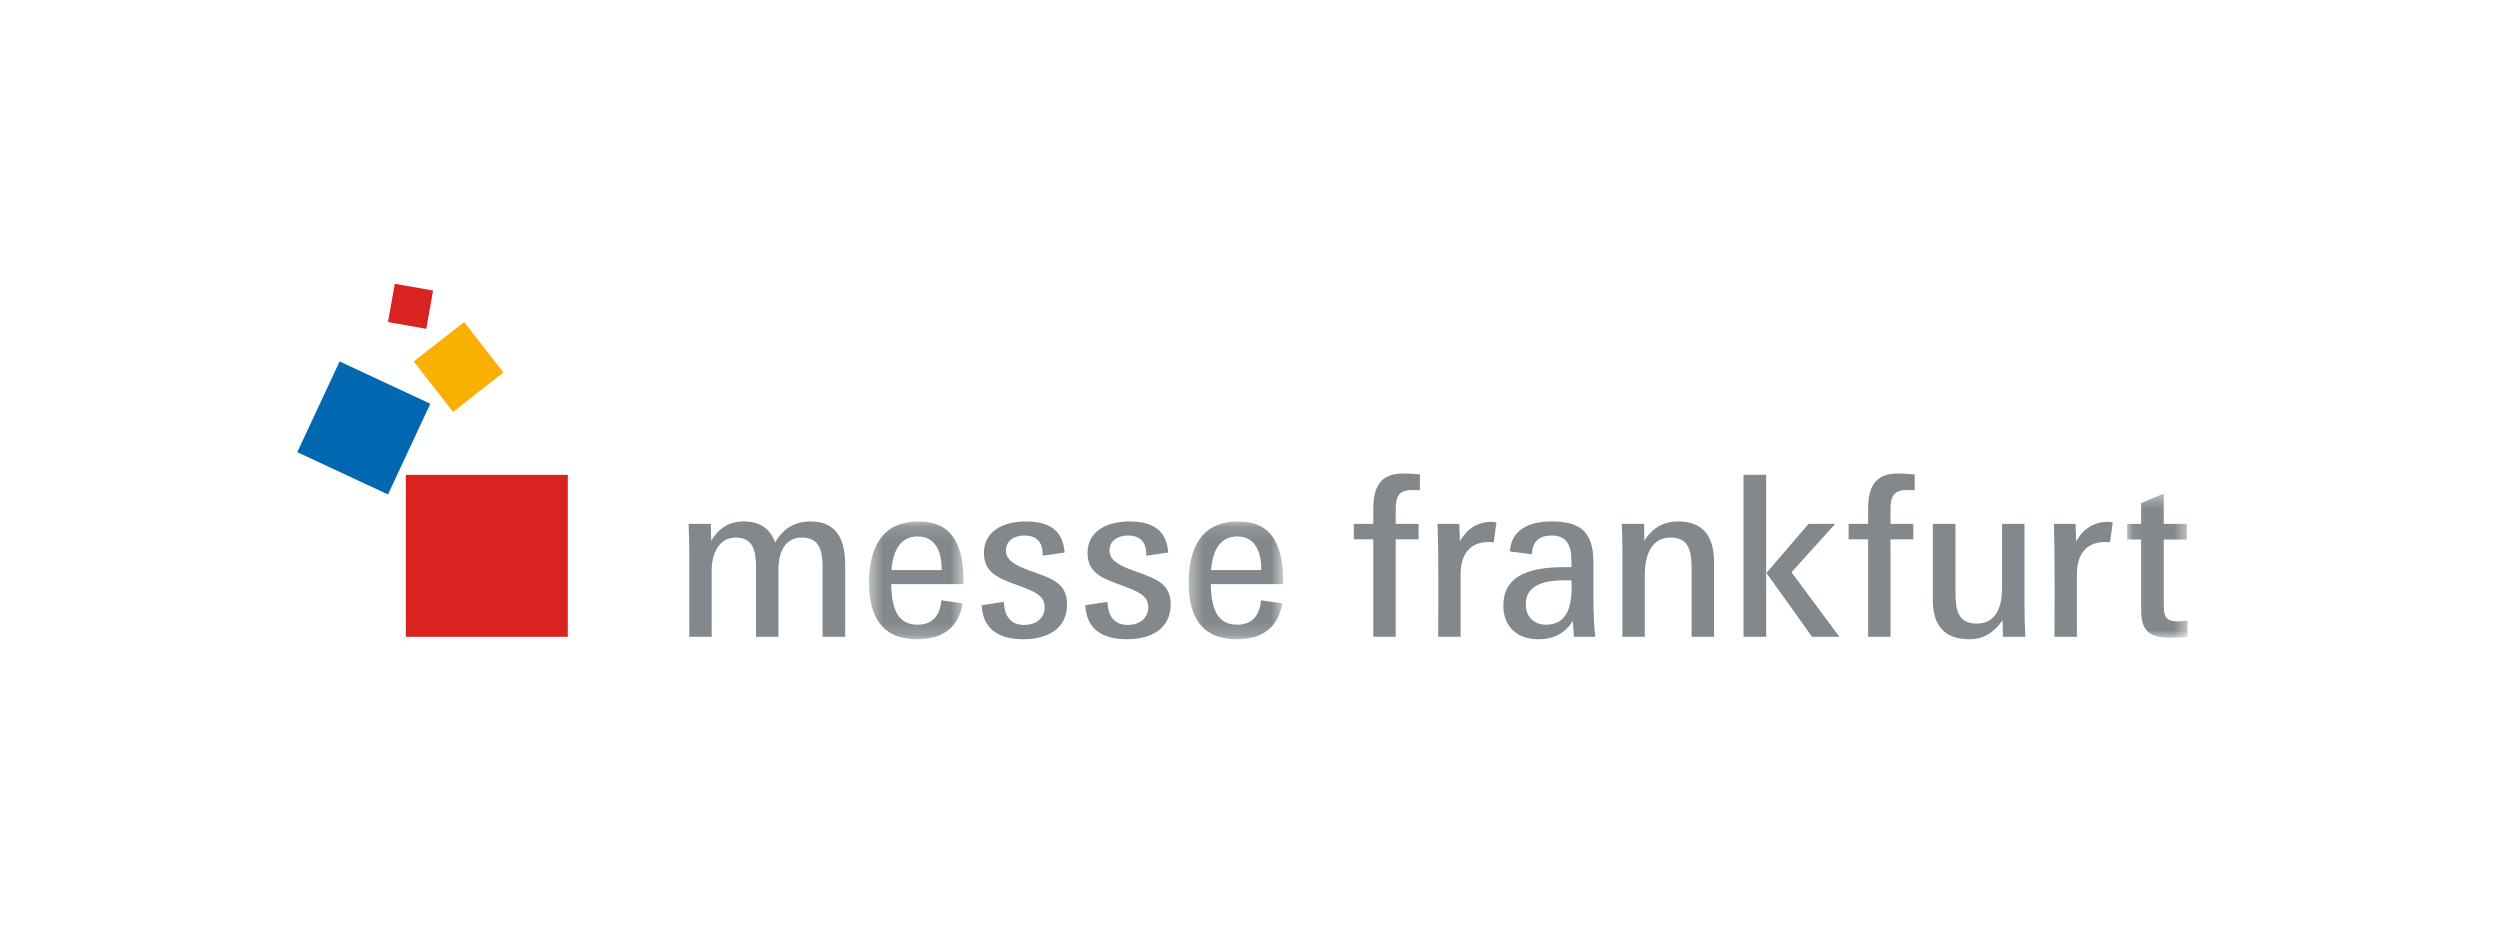 <?xml version="1.0" encoding="UTF-8"?> <svg xmlns="http://www.w3.org/2000/svg" xmlns:xlink="http://www.w3.org/1999/xlink" width="185px" height="70px" viewBox="0 0 185 70"> <!-- Generator: Sketch 50.2 (55047) - http://www.bohemiancoding.com/sketch --> <title>scholtysik_messefrankfurt_logo</title> <desc>Created with Sketch.</desc> <defs> <polygon id="path-1" points="0.448 0.118 7.445 0.118 7.445 8.837 0.448 8.837"></polygon> <polygon id="path-3" points="0.379 0.118 7.375 0.118 7.375 8.837 0.379 8.837"></polygon> <polygon id="path-5" points="0.056 0.386 4.527 0.386 4.527 11.049 0.056 11.049"></polygon> </defs> <g id="Symbols" stroke="none" stroke-width="1" fill="none" fill-rule="evenodd"> <g id="Kundenlogos-3-(5x6)--Copy-2" transform="translate(-1248, -868)"> <g id="scholtysik_messefrankfurt_logo" transform="translate(1248, 868)"> <rect id="Rectangle-5-Copy-16" fill="#FFFFFF" x="0" y="0" width="185" height="70"></rect> <g id="Page-1-Copy-3" transform="translate(22, 21)"> <polygon id="Fill-1" fill="#D82321" points="8.031 26.124 20.017 26.124 20.017 14.138 8.031 14.138"></polygon> <polygon id="Fill-2" fill="#0067B0" points="0 12.461 6.713 15.59 9.844 8.878 3.131 5.747"></polygon> <polygon id="Fill-3" fill="#FAB000" points="11.528 9.478 8.614 5.747 12.345 2.832 15.259 6.563"></polygon> <polygon id="Fill-4" fill="#D82321" points="7.213 9.30232558e-05 6.713 2.832 9.546 3.333 10.046 0.5"></polygon> <g id="Group-36" transform="translate(28.837, 13.747)"> <path d="M0.169,6.391 C0.169,5.529 0.152,4.734 0.12,4.021 L1.761,4.021 L1.794,5.28 C2.324,4.352 3.12,3.839 4.198,3.839 C5.391,3.839 6.17,4.386 6.518,5.396 C7.099,4.386 7.961,3.839 9.121,3.839 C11.028,3.839 11.708,5.098 11.708,7.087 L11.708,12.376 L10.033,12.376 L10.033,7.187 C10.033,5.994 9.785,5.032 8.508,5.032 C7.298,5.032 6.767,6.027 6.767,7.419 L6.767,12.376 L5.109,12.376 L5.109,7.22 C5.109,5.994 4.877,5.032 3.617,5.032 C2.324,5.032 1.827,6.275 1.827,7.469 L1.827,12.376 L0.169,12.376 L0.169,6.391 Z" id="Fill-5" fill="#82888C"></path> <g id="Group-9" transform="translate(13.023, 3.721)"> <mask id="mask-2" fill="white"> <use xlink:href="#path-1"></use> </mask> <g id="Clip-8"></g> <path d="M2.106,3.715 L5.819,3.715 C5.853,2.405 5.371,1.228 4.062,1.228 C2.818,1.228 2.238,2.173 2.106,3.715 M0.448,4.66 C0.448,2.089 1.393,0.118 4.111,0.118 C6.648,0.118 7.477,1.908 7.444,4.759 L2.089,4.759 C2.122,6.765 2.669,7.759 4.045,7.759 C5.106,7.759 5.686,7.146 5.802,5.953 L7.377,6.185 C7.079,7.975 5.885,8.837 4.012,8.837 C1.409,8.837 0.448,7.162 0.448,4.66" id="Fill-7" fill="#82888C" mask="url(#mask-2)"></path> </g> <path d="M21.81,10.038 L23.451,9.79 C23.484,10.883 23.981,11.497 24.959,11.497 C25.772,11.497 26.468,11.05 26.468,10.187 C26.468,9.309 25.689,9.011 24.562,8.595 C23.003,8.033 21.975,7.634 21.975,6.159 C21.975,4.501 23.501,3.839 25.059,3.839 C26.899,3.839 27.827,4.567 27.944,6.142 L26.318,6.375 C26.352,5.33 25.838,4.882 24.959,4.882 C24.263,4.882 23.6,5.231 23.6,5.993 C23.6,6.673 24.213,7.054 25.291,7.452 C26.916,8.049 28.126,8.347 28.126,9.971 C28.126,11.779 26.684,12.558 24.893,12.558 C22.92,12.558 21.876,11.679 21.81,10.038" id="Fill-10" fill="#82888C"></path> <path d="M29.477,10.038 L31.118,9.79 C31.151,10.883 31.649,11.497 32.626,11.497 C33.439,11.497 34.135,11.05 34.135,10.187 C34.135,9.309 33.356,9.011 32.229,8.595 C30.67,8.033 29.642,7.634 29.642,6.159 C29.642,4.501 31.168,3.839 32.726,3.839 C34.566,3.839 35.494,4.567 35.611,6.142 L33.986,6.375 C34.019,5.33 33.505,4.882 32.626,4.882 C31.93,4.882 31.267,5.231 31.267,5.993 C31.267,6.673 31.88,7.054 32.958,7.452 C34.583,8.049 35.793,8.347 35.793,9.971 C35.793,11.779 34.351,12.558 32.56,12.558 C30.587,12.558 29.543,11.679 29.477,10.038" id="Fill-12" fill="#82888C"></path> <g id="Group-16" transform="translate(36.744, 3.721)"> <mask id="mask-4" fill="white"> <use xlink:href="#path-3"></use> </mask> <g id="Clip-15"></g> <path d="M2.036,3.715 L5.749,3.715 C5.782,2.405 5.301,1.228 3.992,1.228 C2.749,1.228 2.168,2.173 2.036,3.715 M0.379,4.66 C0.379,2.089 1.323,0.118 4.042,0.118 C6.579,0.118 7.407,1.908 7.374,4.759 L2.02,4.759 C2.053,6.765 2.6,7.759 3.975,7.759 C5.037,7.759 5.617,7.146 5.733,5.953 L7.308,6.185 C7.009,7.975 5.816,8.837 3.942,8.837 C1.34,8.837 0.379,7.162 0.379,4.66" id="Fill-14" fill="#82888C" mask="url(#mask-4)"></path> </g> <path d="M65.45,8.198 L64.87,8.198 C63.08,8.198 62.069,8.746 62.069,9.972 C62.069,10.917 62.699,11.48 63.561,11.48 C65.036,11.48 65.467,10.303 65.467,8.646 L65.45,8.198 Z M60.411,10.071 C60.411,7.634 62.715,7.22 65.019,7.22 L65.45,7.22 L65.45,6.789 C65.45,5.612 65.118,4.882 63.975,4.882 C63.063,4.882 62.566,5.33 62.516,6.275 L60.891,6.059 C61.008,4.468 62.268,3.839 63.975,3.839 C66.13,3.839 67.075,4.633 67.075,6.839 L67.075,9.491 C67.075,10.569 67.125,11.563 67.208,12.376 L65.633,12.376 C65.616,12.193 65.583,11.497 65.55,11.199 C65.002,12.094 64.157,12.558 63.013,12.558 C61.455,12.558 60.411,11.647 60.411,10.071 Z" id="Fill-17" fill="#82888C"></path> <path d="M69.219,5.828 C69.219,5.297 69.203,4.7 69.171,4.021 L70.828,4.021 L70.845,5.264 C71.425,4.336 72.254,3.839 73.348,3.839 C75.122,3.839 76,4.866 76,6.839 L76,12.376 L74.343,12.376 L74.343,7.435 C74.343,6.126 74.21,5.032 72.785,5.032 C71.475,5.032 70.878,6.159 70.878,7.8 L70.878,12.376 L69.219,12.376 L69.219,5.828 Z" id="Fill-19" fill="#82888C"></path> <path d="M79.876,7.651 L82.993,4.021 L84.966,4.021 L81.733,7.601 L85.28,12.376 L83.258,12.376 L79.876,7.651 Z M78.185,12.376 L79.86,12.376 L79.86,0.39 L78.185,0.39 L78.185,12.376 Z" id="Fill-21" fill="#82888C"></path> <path d="M87.403,5.164 L85.96,5.164 L85.96,4.021 L87.403,4.021 L87.403,2.926 C87.403,1.219 87.966,0.29 89.623,0.29 C89.906,0.29 90.287,0.307 90.851,0.357 L90.851,1.533 C90.685,1.517 90.519,1.517 90.287,1.517 C89.309,1.517 89.06,1.965 89.06,2.943 L89.06,4.021 L90.75,4.021 L90.75,5.164 L89.06,5.164 L89.06,12.376 L87.403,12.376 L87.403,5.164 Z" id="Fill-23" fill="#82888C"></path> <path d="M92.193,9.657 L92.193,4.021 L93.868,4.021 L93.868,9.011 C93.868,10.32 94.001,11.398 95.442,11.398 C96.702,11.398 97.316,10.436 97.316,8.745 L97.316,4.021 L98.974,4.021 L98.974,9.971 C98.974,10.685 98.99,11.48 99.04,12.376 L97.382,12.376 L97.349,11.149 C96.752,12.045 95.941,12.558 94.896,12.558 C93.089,12.558 92.193,11.58 92.193,9.657" id="Fill-25" fill="#82888C"></path> <path d="M101.194,6.091 C101.194,5.842 101.162,4.266 101.145,4.018 L102.754,4.018 L102.803,5.311 C103.317,4.383 104.113,3.868 105.141,3.868 C105.257,3.868 105.407,3.885 105.506,3.918 L105.301,5.39 C105.249,5.379 105.107,5.361 104.959,5.361 C103.549,5.361 102.853,6.239 102.853,7.782 L102.853,12.376 L101.194,12.376 C101.211,10.999 101.211,6.704 101.194,6.091" id="Fill-27" fill="#82888C"></path> <path d="M50.786,5.164 L49.344,5.164 L49.344,4.021 L50.786,4.021 L50.786,2.926 C50.786,1.219 51.35,0.29 53.008,0.29 C53.289,0.29 53.67,0.307 54.235,0.357 L54.235,1.533 C54.069,1.517 53.903,1.517 53.67,1.517 C52.693,1.517 52.444,1.965 52.444,2.943 L52.444,4.021 L54.136,4.021 L54.136,5.164 L52.444,5.164 L52.444,12.376 L50.786,12.376 L50.786,5.164 Z" id="Fill-29" fill="#82888C"></path> <path d="M55.589,6.091 C55.589,5.842 55.556,4.266 55.539,4.018 L57.148,4.018 L57.197,5.311 C57.711,4.383 58.508,3.868 59.535,3.868 C59.651,3.868 59.801,3.885 59.901,3.918 L59.696,5.39 C59.643,5.379 59.503,5.361 59.354,5.361 C57.943,5.361 57.247,6.239 57.247,7.782 L57.247,12.376 L55.589,12.376 C55.606,10.999 55.606,6.704 55.589,6.091" id="Fill-31" fill="#82888C"></path> <g id="Group-35" transform="translate(106.512, 1.395)"> <mask id="mask-6" fill="white"> <use xlink:href="#path-5"></use> </mask> <g id="Clip-34"></g> <path d="M1.094,9.009 L1.094,3.786 L0.056,3.786 L0.056,2.625 L1.094,2.625 L1.094,1.083 L2.768,0.386 L2.768,2.625 L4.476,2.625 L4.476,3.786 L2.768,3.786 L2.768,8.545 C2.768,9.457 2.868,9.838 3.813,9.838 C3.946,9.838 4.294,9.805 4.527,9.773 L4.527,10.967 C4.128,11.033 3.697,11.049 3.249,11.049 C1.724,11.049 1.094,10.551 1.094,9.009" id="Fill-33" fill="#82888C" mask="url(#mask-6)"></path> </g> </g> </g> </g> </g> </g> </svg> 